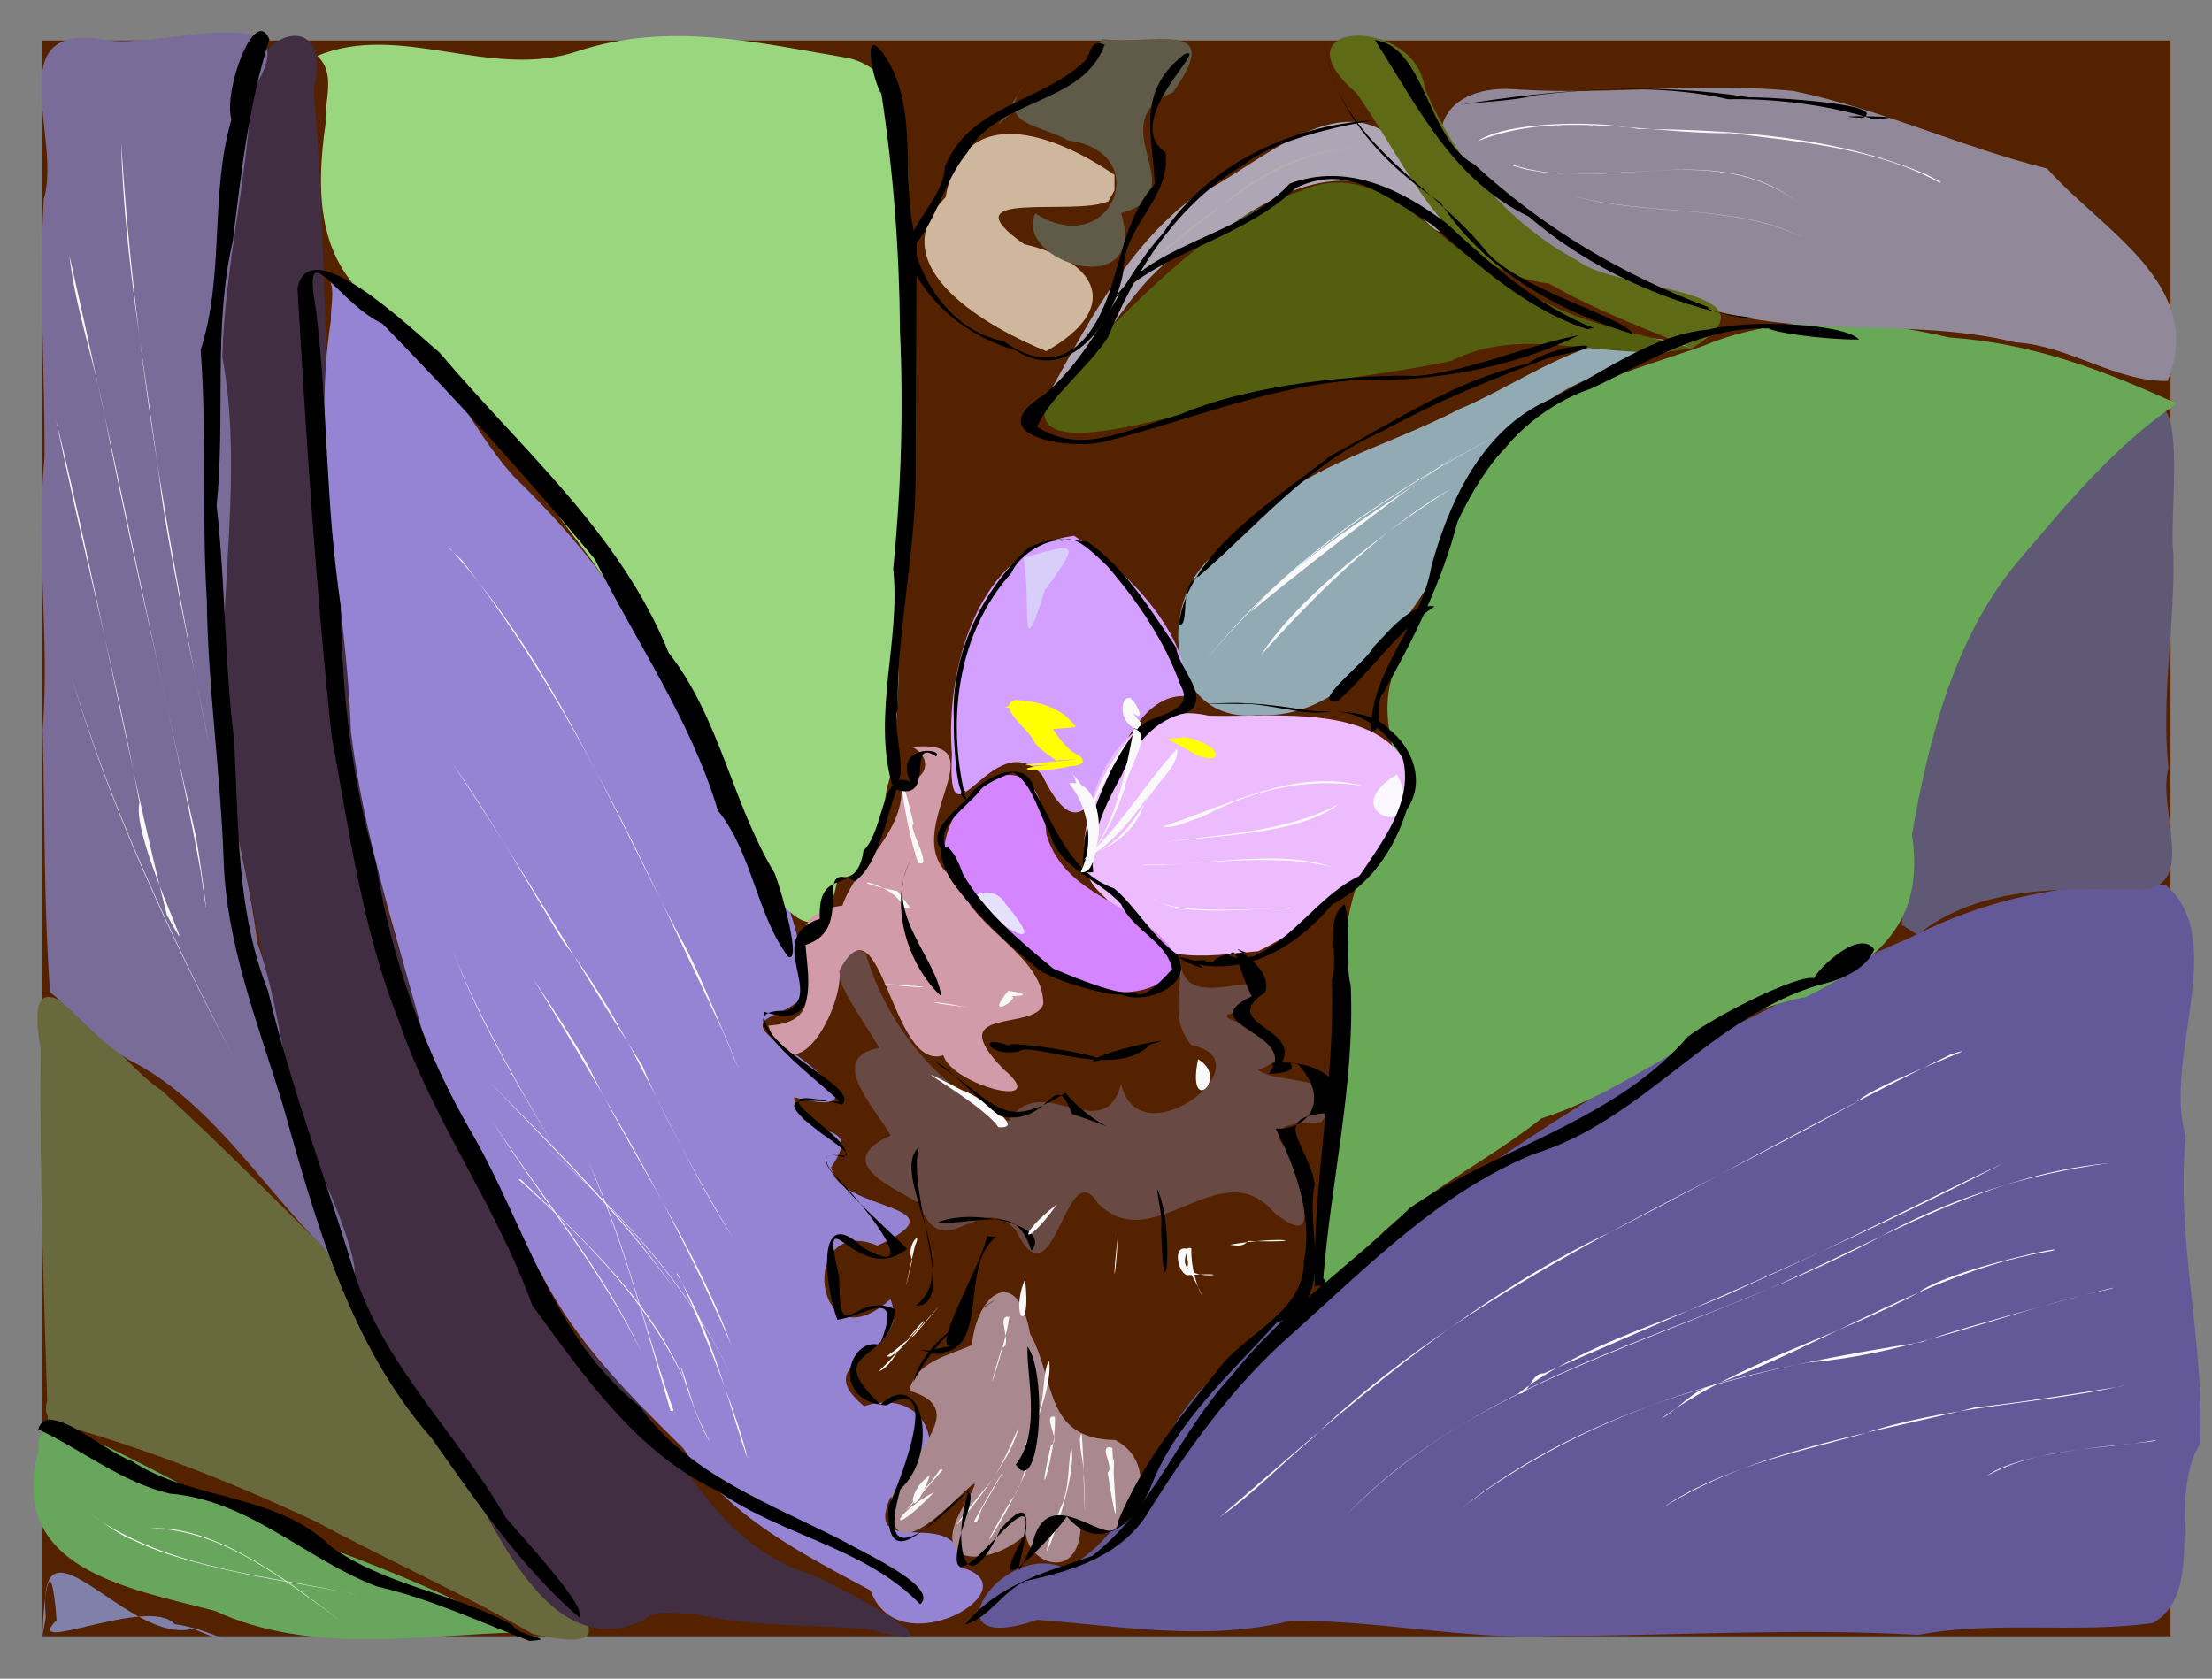 <?xml version="1.0" encoding="UTF-8" standalone="no"?>
<!-- Created with Inkscape (http://www.inkscape.org/) -->

<svg
   xmlns:dc="http://purl.org/dc/elements/1.1/"
   xmlns:cc="http://creativecommons.org/ns#"
   xmlns:rdf="http://www.w3.org/1999/02/22-rdf-syntax-ns#"
   xmlns:svg="http://www.w3.org/2000/svg"
   xmlns="http://www.w3.org/2000/svg"
   xmlns:sodipodi="http://sodipodi.sourceforge.net/DTD/sodipodi-0.dtd"
   xmlns:inkscape="http://www.inkscape.org/namespaces/inkscape"
   width="469.36"
   height="356.27"
   viewBox="0 0 469.356 356.267"
   version="1.1"
   id="svg1318"
   inkscape:version="0.92.4 (5da689c313, 2019-01-14)"
   sodipodi:docname="phlower2.i.svg.svg">
  <rect x="0" y="0" width="469.356" height="356.267" fill="#808080" stroke="none"/>
  <defs
     id="defs1312" />
  <sodipodi:namedview
     id="base"
     pagecolor="#ffffff"
     bordercolor="#666666"
     borderopacity="1.0"
     inkscape:pageopacity="0.0"
     inkscape:pageshadow="2"
     inkscape:zoom="0.24953219"
     inkscape:cx="886.97114"
     inkscape:cy="673.25983"
     inkscape:document-units="mm"
     inkscape:current-layer="layer1"
     showgrid="false"
     fit-margin-top="8.6"
     fit-margin-right="8.8"
     fit-margin-left="9"
     fit-margin-bottom="9"
     inkscape:window-width="800"
     inkscape:window-height="537"
     inkscape:window-x="-4"
     inkscape:window-y="-4"
     inkscape:window-maximized="1" />
  <g
     inkscape:label="Layer 1"
     inkscape:groupmode="layer"
     id="layer1"
     transform="translate(74.516,-63.882)"
     style="display:inline;fill:#ffffff;fill-opacity:1;stroke:none;stroke-width:0">
    <path
       style="fill:#552200"
       d="m -65.516,72.482 c 150.519,0 301.037,0 451.556,0 0,112.889 0,225.778 0,338.667 -150.519,0 -301.037,0 -451.556,0 0,-112.889 0,-225.778 0,-338.667 z"
       id="rect1675"
       inkscape:connector-curvature="0" />
    <path
       style="fill:#68a65d;"
       d="m -64.346,365.873 c 12.166,3.517 29.968,14.787 44.704,20.829 18.619,7.216 37.65,13.695 54.861,23.642 -21.388,0.602 -43.996,4.724 -64.07,-4.554 -18.28,-4.839 -44.326,-8.805 -37.504,-34.09 l 0.056,-2.478 1.953,-3.349 z"
       id="path1331"
       inkscape:connector-curvature="0" />
    <path
       style="fill:#8081aa"
       d="m -65.516,411.149 c 0.277,-9.232 1.801,-19.062 3.011,-3.416 -7.788,7.845 19.659,-5.321 25.025,0.842 7.708,0.962 17.51,6.704 3.884,0.967 -13.574,3.699 -33.109,-26.714 -31.222,-2.332 l -0.699,3.94"
       id="path1333"
       inkscape:connector-curvature="0" />
    <path
       style="fill:#686a3d"
       d="m -64.346,365.874 c -0.835,-26.272 -1.81,-52.93 -1.563,-79.432 -4.857,-27 16.986,3.62 25.673,8.841 14.462,13.359 28.199,27.299 42.192,41.055 14.471,14.673 22.263,35.14 33.744,52.298 4.726,10.593 28.917,27.936 2.868,22.043 C 23.531,401.962 7.597,394.926 -7.706,386.708 -25.018,378.59 -43.153,371.434 -61.496,366.3 c -6.662,-0.492 -0.66,-12.273 -2.85,-0.427"
       id="path1335"
       inkscape:connector-curvature="0" />
    <path
       style="fill:#412e42"
       d="M 61.951,407.799 C 43.181,416.442 32.401,391.673 24.769,378.396 14.165,360.317 0.61,343.018 -3.179,321.737 -13.669,297.622 -17.801,271.35 -22.991,245.721 c -8.496,-35.566 -4.571,-72.526 -4.492,-108.775 0.651,-18.237 0.957,-36.514 6.174,-54.246 1.14,-13.126 17.703,-16.737 13.33,0.139 3.014,33.327 1.781,67.028 5.665,100.295 1.586,24.638 6.927,48.82 9.571,73.303 6.026,18.975 11.976,38.041 18.915,56.68 7.667,18.021 19.58,33.739 33.825,46.996 10.989,14.926 19.092,32.563 38.289,38.156 7.527,3.63 34.183,17.593 11.192,11.336 -12.436,-0.906 -24.941,-0.455 -37.203,-3.347 -3.459,0.366 -7.39,-1.182 -10.325,1.54 z"
       id="path1337"
       inkscape:connector-curvature="0" />
    <path
       style="fill:#9583d3"
       d="m -5.467,121.685 c 20.367,5.614 26.886,28.862 40.006,43.35 13.842,13.467 25.774,28.358 33.593,46.104 12.371,17.615 24.321,37.194 28.046,58.43 3.92,12.48 -19.705,7.295 -2.583,17.609 8.228,5.702 15.469,13.54 0.391,9.577 0.674,10.349 15.505,3.64 7.869,14.868 1.309,9.588 29.148,7.67 9.823,16.61 -16.955,-7.091 -13.76,26.282 2.735,11.386 4.975,12.351 -18.334,12.151 -5.581,22.704 14.28,-4.742 20.018,12.933 5.525,19.423 -5.956,14.034 15.621,0.695 14.79,14.734 16.383,4.127 -13.072,21.495 -18.92,4.956 C 95.663,393.62 80.156,385.843 70.435,371.232 59.091,360.064 47.623,348.703 40.353,334.262 26.986,319.632 20.301,301.106 14.971,282.333 9.344,261.459 2.532,240.606 -0.053,219.132 -1.015,190.008 -8.822,160.98 -4.295,131.799 c -0.138,-3.473 1.273,-7.095 -1.172,-10.114 z"
       id="path1339"
       inkscape:connector-curvature="0" />
    <path
       style="fill:#99d67e"
       d="m -7.197,75.74 c 17.48,-7.29 36.689,5.153 55.084,-0.938 19.463,-6.469 38.238,-1.882 57.652,1.406 17.692,4.329 10.76,32.378 13.562,47.552 1.037,17.598 0.822,35.243 -1.674,52.656 -1.52,17.232 -0.468,36.348 -3.082,52.484 -3.015,8.591 0.806,19.48 -11.149,21.509 C 99.097,274.387 82.738,245.169 80.653,234.543 70.528,215.791 61.275,196.13 48.566,179.491 35.627,162.492 23.708,144.321 7.704,130.19 -7.18,121.318 -7.657,105.496 -5.411,89.939 -5.757,85.264 -3.1,79.493 -7.197,75.74 Z"
       id="path1347"
       inkscape:connector-curvature="0" />
    <path
       style="fill:#635998"
       d="m 384.979,251.682 c -19.504,-0.819 -37.191,2.421 -54.592,11.41 -17.15,6.853 -32.546,18.196 -50.721,24.019 -16.74,9.602 -33.182,20.237 -48.889,31.478 -13.569,15.266 -34.092,21.391 -47.104,37.104 -13.849,11.025 -16.163,33.471 -32.202,41.055 -13.487,-6.451 -30.025,19.253 -5.916,10.917 17.87,1.3 35.973,4.676 53.745,0.201 18.987,-0.164 37.491,4.181 56.591,3.215 25.588,-0.073 51.065,-1.684 76.6,-0.222 16.477,-3.106 33.432,-0.222 49.865,-2.524 11.546,-6.832 2.775,-26.586 9.99,-38.108 0.924,-21.952 -5.231,-43.267 -3.07,-65.233 -4.962,-16.308 9.332,-41.89 -4.297,-53.312 z"
       id="path1363"
       inkscape:connector-curvature="0" />
    <path
       style="fill:#605976"
       d="m 329.057,260.188 c 0.403,-19.098 3.355,-39.345 11.385,-56.861 7.237,-18.301 19.942,-33.935 33.435,-47.8 18.038,-20.407 11.522,15.48 12.775,25.98 0.334,15.239 -2.633,30.216 -1.06,45.429 -2.419,8.301 6.156,24.885 -5.469,25.75 -16.407,-0.161 -34.237,-1.217 -47.773,9.577 l -3.293,-2.076 z"
       id="path1369"
       inkscape:connector-curvature="0" />
    <path
       style="fill:#69a857"
       d="m 205.327,336.338 c -1.076,-17.536 5.315,-34.194 4.766,-51.603 0.448,-17.666 -0.972,-35.266 13.3,-48.249 -0.551,-12.581 -8.439,-23.266 1.412,-36.508 6.279,-14.045 8.512,-29.671 20.041,-40.903 9.619,-12.546 27.592,-16.641 42.02,-21.785 16.499,-6.852 34.637,-5.938 52.126,-1.808 17.371,1.214 32.144,6.64 48.387,14.065 -13.258,8.95 -23.649,21.607 -34.1,33.956 -13.255,16.045 -18.59,37.426 -22.101,57.531 2.892,19.105 -7.667,26.913 -22.436,34.425 -20.813,4 -36.221,19.535 -56.141,25.756 -13.782,10.95 -30.647,17.917 -41.191,32.779 -1.286,1.891 -3.132,6.082 -6.083,2.344 z"
       id="path1371"
       inkscape:connector-curvature="0" />
    <path
       style="fill:#92aab4"
       d="m 284.577,137.758 c -17.689,-7.547 -33.795,6.443 -49.559,12.993 -16.553,8.734 -36.759,12.665 -48.499,28.665 -16.149,7.81 -14.896,38.327 5.804,36.233 17.878,0.915 28.501,-15.804 37.392,-29.267 5.368,-19.026 17.07,-37.68 37.086,-43.626 6.23,-1.686 11.237,-4.849 17.775,-4.999 z"
       id="path1375"
       inkscape:connector-curvature="0" />
    <path
       style="fill:#535f0f"
       d="m 284.577,137.758 c -17.236,3.498 -35.143,-5.556 -51.175,2.721 -17.797,3.791 -36.094,4.421 -53.305,10.704 -10.228,1.497 -43.907,13.103 -29.474,-7.887 15.702,-14.002 29.918,-32.184 50.518,-38.757 18.164,-8.329 29.786,13.126 44.704,18.753 11.791,9.087 25.34,10.77 38.732,14.466 z"
       id="path1379"
       inkscape:connector-curvature="0" />
    <path
       style="fill:#afa6b5"
       d="m 146.838,149.68 c 8.653,-15.757 17.435,-33.161 32.035,-44.069 13.602,-6.092 32.948,-26.849 45.708,-8.372 4.716,7.178 12.765,24.424 0.614,10.649 -12.936,-11.633 -29.73,-3.204 -41.299,5.827 -18.537,5.108 -23.929,27.356 -37.058,35.965 z"
       id="path1383"
       inkscape:connector-curvature="0" />
    <path
       style="fill:#918999"
       d="M 385.425,144.724 C 393.763,124.231 371.252,112.656 359.864,99.65 341.657,95.143 324.276,86.902 305.896,83.174 c -19.274,-1.909 -38.615,0.894 -57.931,-0.268 -16.497,-1.681 -22.749,10.645 -9.884,22.498 12.954,11.981 28.427,20.143 46.216,22.777 22.069,8.116 46.324,2.769 68.913,8.369 11.199,0.625 21.197,8.407 32.215,8.174 z"
       id="path1393"
       inkscape:connector-curvature="0" />
    <path
       style="fill:#796c98"
       d="m -63.9,274.453 c -1.345,-18.503 -1.088,-37.24 -1.564,-55.692 1.536,-19.154 -1.519,-38.562 0.392,-57.791 0.078,-18.338 -1.199,-36.496 -0.167,-54.799 3.99,-13.119 -9.749,-37.843 12.948,-33.847 11.177,2.295 45.416,-10.148 31.086,11.185 -0.898,18.872 -5.623,36.934 -6.139,56.125 3.849,20.847 0.569,42.249 0.195,63.269 -2.954,20.997 4.791,40.607 7.228,61.036 6.208,17.292 5.539,36.62 15.114,52.427 3.208,7.267 11.252,29.155 -1.162,12.203 -13.454,-13.477 -23.957,-31.133 -41.355,-39.85 -6.251,-3.898 -10.842,-9.734 -16.576,-14.266 z"
       id="path1405"
       inkscape:connector-curvature="0" />
    <path
       style="fill:#cfb79e"
       d="m 161.963,100.989 c -12.287,-8.413 -32.127,-16.244 -35.83,4.755 -14.525,14.871 9.829,28.002 21.35,32.653 16.021,-8.999 11.155,-19.047 -4.69,-22.693 -16.887,-11.861 10.542,-5.801 17.892,-9.109 l 1.278,-2.325 v -3.282 z"
       id="path1407"
       inkscape:connector-curvature="0" />
    <path
       style="fill:#5f5b48"
       d="m 137.295,90.407 c 7.222,-7.364 19.085,-8.361 21.933,-18.284 10.217,1.615 26.731,-4.889 15.124,11.386 -15.894,6.505 5.313,21.266 -10.995,25.584 5.877,19.325 -22.965,10.377 -18.178,0.091 16.092,10.25 25.624,-13.076 6.904,-15.495 -5.304,-3.251 -15.657,-3.27 -9.432,-11.587"
       id="path1409"
       inkscape:connector-curvature="0" />
    <path
       style="fill:#5f6a16"
       d="m 284.577,137.758 c 20.301,-12.723 -16.271,-12.089 -24.221,-18.485 -14.871,-7.956 -26.042,-21.233 -32.561,-36.641 -1.948,-15.653 -32.443,-14.49 -14.486,1.011 10.925,15.403 19.468,37.877 40.845,40.408 9.912,5.677 20.438,9.6 30.424,13.707 z"
       id="path1411"
       inkscape:connector-curvature="0" />
    <path
       style="fill:#d4a0ff"
       d="m 177.366,211.631 c -17.267,-1.384 -18.286,42.107 -30.807,16.677 -10.33,-11.172 -20.273,17.591 -19.092,-4.367 -1.461,-17.849 5.544,-43.951 25.956,-46.333 11.008,7.163 24.532,20.64 23.942,34.023 z"
       id="path1417"
       inkscape:connector-curvature="0" />
    <path
       style="fill:#edbcff"
       d="m 156.214,246.994 c -1.968,-15.732 8.104,-35.241 25.784,-31.21 13.794,0.404 36.81,-2.959 42.75,12.122 -2.961,17.48 -17.026,30.299 -32.258,37.841 -10.884,1.106 -24.7,3.458 -30.21,-8.848 -2.235,-3.093 -6.89,-5.379 -6.067,-9.904 z"
       id="path1421"
       inkscape:connector-curvature="0" />
    <path
       style="fill:#d585ff"
       d="m 176.027,268.493 c -11.265,14.699 -34.796,-1.132 -43.699,-11.921 -20.45,-13.175 13.272,-46.228 15.18,-15.605 4.333,14.674 21.878,14.127 28.519,27.527 z"
       id="path1423"
       inkscape:connector-curvature="0" />
    <path
       style="fill:#694944"
       d="m 176.027,268.493 c 1.35,11.981 22.981,-2.946 14.176,9.965 -16.787,1.602 21.023,4.437 2.288,12.539 4.043,3.276 21.768,0.612 13.283,11.118 -12.136,-0.181 -10.641,3.687 -3.683,8.439 -2.723,4.778 5.077,19.532 -6.225,10.712 -11.415,-13.433 -25.75,9.992 -37.474,-2.073 -6.87,-11.03 -9.187,22.857 -17.346,5.782 -7.941,-8.866 -15.2,8.477 -20.66,-5.849 -6.753,-3.831 -17.943,-8.757 -5.916,-14.266 -3.73,-6.4 -13.557,-16.527 -2.456,-18.552 -2.043,-4.548 -17.562,-23.447 -2.871,-20.345 4.466,16.311 16.842,29.889 30.329,35.884 6.8,-11.149 20.177,5.886 23.887,-7.903 3.989,16.504 31.403,-4.954 14.941,-8.241 -4.393,-5.066 -2.321,-11.281 -2.272,-17.209 z"
       id="path1425"
       inkscape:connector-curvature="0" />
    <path
       style="fill:#d19baa"
       d="m 119.045,222.414 c 20.044,-2.026 -5.098,19.188 9.397,28.334 3.657,10.513 18.473,15.947 18.419,26.19 -1.78,5.996 -21.74,0.267 -8.45,13.857 10.631,8.974 -10.944,3.424 -12.768,-2.951 -11.07,3.732 -13.141,-34.975 -22.063,-17.917 1.014,7.26 -9.579,27.862 -15.063,11.626 18.997,-1.084 -3.684,-23.107 15.711,-25.464 2.895,-8.722 13.657,-15.638 12.473,-26.106 4.724,0.252 7.433,-4.884 2.344,-7.568 z"
       id="path1427"
       inkscape:connector-curvature="0" />
    <path
       style="fill:#a9898f"
       d="m 131.714,349.331 c 1.02,-11.029 9.693,-17.328 12.334,-2.411 5.536,10.002 2.913,22.376 18.033,22.577 11.755,5.999 2.106,25.24 -7.262,18.144 -0.477,16.364 -19.842,3.457 -7.702,-5.224 -1.897,12.852 -28.396,18.474 -16.52,0 8.511,-14.845 -18.005,22.616 -15.85,-1.473 6.412,-10.778 15.645,-18.351 3.683,-21.901 1.377,-6.268 8.44,-7.469 13.283,-9.711 z"
       id="path1429"
       inkscape:connector-curvature="0" />
    <path
       style="fill:#d9cdfa"
       d="m 142.652,182.296 c 1.733,8.651 -1.014,24.673 4.521,6.898 8.024,-10.907 6.449,-10.031 -4.521,-6.898 z"
       id="path1433"
       inkscape:connector-curvature="0" />
    <path
       style="fill:#fbf8ff"
       d="m 221.902,228.241 c -14.315,8.55 7.644,15.118 0,0 z"
       id="path1435"
       inkscape:connector-curvature="0" />
    <path
       style="fill:#e5e0fc"
       d="m 131.602,254.629 c 4.341,4.546 17.901,13.82 7.199,1.005 -1.377,-2.572 -5.128,-3.206 -7.199,-1.005 z"
       id="path1437"
       inkscape:connector-curvature="0" />
    <path
       style="opacity:1;fill:#f9f9f9;fill-opacity:1;stroke:none;stroke-width:0.265"
       d="m 156.39,245.688 c 9.339,-3.588 12.668,-13.365 17.59,-21.007 3.047,-2.237 -6.85,11.31 -5.788,9.918 -1.644,5.635 -6.726,8.962 -11.802,11.089 z"
       id="path1460"
       inkscape:connector-curvature="0" />
    <path
       style="opacity:1;fill:#f9f9f9;fill-opacity:1;stroke:none;stroke-width:0.265"
       d="m 156.598,249.066 c 2.902,-5.013 -4.584,-24.26 -3.443,-20.751 5.435,5.377 4.275,14.803 3.443,20.751 z"
       id="path1462"
       inkscape:connector-curvature="0" />
    <path
       style="opacity:1;fill:#f9f9f9;fill-opacity:1;stroke:none;stroke-width:0.265"
       d="m 155.39,243.633 c 0.667,-8.996 5.054,-18.627 11.51,-24.657 -5.03,6.262 -10.838,16.334 -11.51,24.657 z"
       id="path1464"
       inkscape:connector-curvature="0" />
    <path
       style="opacity:1;fill:#f9f9f9;fill-opacity:1;stroke:none;stroke-width:0.265"
       d="m 167.558,218.909 c -6.586,-1.312 -3.471,-11.757 -0.35,-3.975 1.109,3.289 -5.669,-3.253 -1.716,-2.928 -2.082,3.174 6.29,7.814 2.066,6.903 z"
       id="path1466"
       inkscape:connector-curvature="0" />
    <path
       style="opacity:1;fill:#f9f9f9;fill-opacity:1;stroke:none;stroke-width:0.265"
       d="m 171.518,242.778 c 12.266,-1.849 26.132,-1.99 38.099,-8.258 -8.584,6.598 -26.206,6.593 -38.099,8.258 z"
       id="path1472"
       inkscape:connector-curvature="0" />
    <path
       style="opacity:1;fill:#f9f9f9;fill-opacity:1;stroke:none;stroke-width:0.265"
       d="m 168.422,247.402 c 12.486,0.341 28.541,-3.56 40.001,0.63 -9.292,-2.703 -23.415,-1.405 -36.765,-0.512 l -4,0.003 0.764,-0.121 z"
       id="path1474"
       inkscape:connector-curvature="0" />
    <path
       style="opacity:1;fill:#f9f9f9;fill-opacity:1;stroke:none;stroke-width:0.265"
       d="m 170.089,254.385 c 3.983,4.758 33.851,1.261 28.648,2.381 -2.517,-0.761 -23.605,2.547 -28.648,-2.381 z"
       id="path1476"
       inkscape:connector-curvature="0" />
    <path
       style="opacity:1;fill:#f9f9f9;fill-opacity:1;stroke:none;stroke-width:0.265"
       d="m 172.143,239.336 c 14.508,-4.812 28.295,-12.377 42.467,-8.685 -10.417,-1.495 -21.452,-0.119 -34.202,6.664 -2.639,0.691 -5.48,2.436 -8.264,2.021 z"
       id="path1478"
       inkscape:connector-curvature="0" />
    <path
       style="opacity:1;fill:#f9f9f9;fill-opacity:1;stroke:none;stroke-width:0.265"
       d="m 35.916,314.147 c 13.565,12.902 28.163,26.312 35.268,43.784 -7.848,-17.517 -21.602,-31.112 -35.688,-43.752 l 0.42,-0.033 z"
       id="path1480"
       inkscape:connector-curvature="0" />
    <path
       style="opacity:1;fill:#f9f9f9;fill-opacity:1;stroke:none;stroke-width:0.265"
       d="m 39.018,305.437 c 16.78,13.891 32.773,31.013 41.797,50.886 -9.244,-20.019 -25.456,-37.187 -41.797,-50.886 z"
       id="path1482"
       inkscape:connector-curvature="0" />
    <path
       style="opacity:1;fill:#f9f9f9;fill-opacity:1;stroke:none;stroke-width:0.265"
       d="m 21.36,225.723 c 14.1,21.036 26.804,43.009 40.433,64.331 4.512,11.388 17.467,34.077 20.151,37.997 C 68.311,307.343 60.402,283.459 45.022,263.792 37.258,251.087 29.818,237.678 21.36,225.723 Z"
       id="path1484"
       inkscape:connector-curvature="0" />
    <path
       style="opacity:1;fill:#f9f9f9;fill-opacity:1;stroke:none;stroke-width:0.265"
       d="m 20.961,180.291 c 21.658,23.872 34.054,54.503 48.953,82.772 3.651,5.609 18.733,43.457 8.919,19.629 C 62.596,248.35 46.941,212.929 23.523,182.806 l -2.7,-2.503 0.138,-0.012 z"
       id="path1486"
       inkscape:connector-curvature="0" />
    <path
       style="opacity:1;fill:#f9f9f9;fill-opacity:1;stroke:none;stroke-width:0.265"
       d="m -48.812,93.961 c 2.638,42.999 9.977,85.743 18.657,127.947 -1.05,-5.889 -8.05,-37.97 -10.135,-53.195 -3.047,-24.79 -7.949,-49.963 -8.522,-74.752 z"
       id="path1488"
       inkscape:connector-curvature="0" />
    <path
       style="opacity:1;fill:#f9f9f9;fill-opacity:1;stroke:none;stroke-width:0.265"
       d="m -59.793,118.06 c 9.301,40.996 17.482,82.288 26.843,123.293 1.325,7.34 3.528,25.548 1.016,7.492 -6.077,-33.031 -14.419,-65.655 -20.741,-98.666 -2.197,-10.714 -5.953,-21.452 -7.119,-32.119 z"
       id="path1490"
       inkscape:connector-curvature="0" />
    <path
       style="opacity:1;fill:#f9f9f9;fill-opacity:1;stroke:none;stroke-width:0.265"
       d="m -62.63,153.012 c 8.548,34.846 14.812,70.241 23.505,105.028 9.025,16.398 -7.791,-16.408 -5.791,-23.751 -5.012,-27.25 -12.174,-54.385 -17.715,-81.277 z"
       id="path1492"
       inkscape:connector-curvature="0" />
    <path
       style="opacity:1;fill:#f9f9f9;fill-opacity:1;stroke:none;stroke-width:0.265"
       d="m -59.45,207.135 c 8.392,28.147 21.122,55.06 34.357,80.926 -13.494,-25.928 -26.394,-53.536 -34.357,-80.926 z"
       id="path1494"
       inkscape:connector-curvature="0" />
    <path
       style="opacity:1;fill:#f9f9f9;fill-opacity:1;stroke:none;stroke-width:0.265"
       d="m 184.289,385.882 c 26.191,-22.573 52.107,-46.22 83.828,-60.945 23.797,-12.314 47.17,-25.538 71.244,-37.25 10.807,-3.429 -16.539,6.373 -19.831,10.048 -39.693,21.987 -82.626,39.663 -115.821,71.562 -6.422,5.46 -12.744,11.999 -19.421,16.586 z"
       id="path1496"
       inkscape:connector-curvature="0" />
    <path
       style="opacity:1;fill:#f9f9f9;fill-opacity:1;stroke:none;stroke-width:0.265"
       d="m 210.47,386.159 c 30.172,-31.782 75.265,-39.257 112.708,-59.098 15.457,-8.726 32.475,-14.05 50.038,-16.334 -29.442,2.549 -53.928,19.897 -80.869,30.158 -28.871,11.82 -60.291,22.032 -81.878,45.274 z"
       id="path1498"
       inkscape:connector-curvature="0" />
    <path
       style="opacity:1;fill:#f9f9f9;fill-opacity:1;stroke:none;stroke-width:0.265"
       d="m 235.299,384.201 c 27.943,-22.288 63.538,-30.138 98.014,-35.494 8.124,-3.159 46.274,-13.266 39.824,-11.238 -21.5,4.567 -41.815,13.783 -63.944,15.58 -26.601,4.973 -52.58,14.77 -73.894,31.152 z"
       id="path1500"
       inkscape:connector-curvature="0" />
    <path
       style="opacity:1;fill:#f9f9f9;fill-opacity:1;stroke:none;stroke-width:0.265"
       d="m 278.147,383.984 c 19.876,-12.555 44.13,-15.697 66.616,-21.457 7.204,-0.528 35.485,-5.129 30.907,-4.487 -18.225,4.031 -37.245,4.173 -55.143,10.237 -14.48,4.006 -30.287,7.312 -42.38,15.707 z"
       id="path1502"
       inkscape:connector-curvature="0" />
    <path
       style="opacity:1;fill:#f9f9f9;fill-opacity:1;stroke:none;stroke-width:0.265"
       d="m 347.05,377.136 c 7.92,-6.1 36.932,-6.904 35.825,-7.604 -12.125,2.104 -24.762,1.465 -35.825,7.604 z"
       id="path1504"
       inkscape:connector-curvature="0" />
    <path
       style="opacity:1;fill:#f9f9f9;fill-opacity:1;stroke:none;stroke-width:0.265"
       d="m 336.966,102.63 c -13.205,-7.397 -31.202,-8.842 -44.247,-10.482 -17.793,0.216 -36.909,-5.08 -53.738,1.73 5.63,-4.015 23.984,-4.628 34.002,-2.632 20.592,0.183 42.108,1.625 61.127,9.597 l 3.287,1.738 -0.432,0.049 z"
       id="path1506"
       inkscape:connector-curvature="0" />
    <path
       style="opacity:1;fill:#b8acb0;fill-opacity:1;stroke:none;stroke-width:0.265"
       d="m 214.266,95.067 c -20.026,0.911 -33.901,17.113 -49.168,27.931 -4.916,4.719 15.326,-13.67 19.733,-15.397 7.535,-7.637 20.315,-12.564 29.435,-12.534 z"
       id="path1508"
       inkscape:connector-curvature="0" />
    <path
       style="opacity:1;fill:#f9f9f9;fill-opacity:1;stroke:none;stroke-width:0.265"
       d="m 246.214,98.797 c 19.711,6.461 42.615,-5.773 60.598,7.893 -17.194,-12.702 -38.77,-2.873 -57.908,-6.937 l -3.083,-0.907 0.392,-0.049 z"
       id="path1510"
       inkscape:connector-curvature="0" />
    <path
       style="opacity:1;fill:#f9f9f9;fill-opacity:1;stroke:none;stroke-width:0.265"
       d="m 259.113,105.425 c 15.805,4.378 34.459,1.524 49.139,8.921 -15.111,-7.427 -33.889,-4.51 -49.139,-8.921 z"
       id="path1512"
       inkscape:connector-curvature="0" />
    <path
       style="opacity:1;fill:#f9f9f9;fill-opacity:1;stroke:none;stroke-width:0.265"
       d="m 148.085,352.686 c 1.355,7.813 -10.652,30.441 -1.894,10.109 0.927,-2.801 0.593,-8.207 1.894,-10.109 z"
       id="path1514"
       inkscape:connector-curvature="0" />
    <path
       style="opacity:1;fill:#f9f9f9;fill-opacity:1;stroke:none;stroke-width:0.265"
       d="m 149.304,364.578 c 0.478,7.486 -4.587,22.355 -0.8,5.939 2.299,-0.579 -2.129,-6.587 0.8,-5.939 z"
       id="path1516"
       inkscape:connector-curvature="0" />
    <path
       style="opacity:1;fill:#f9f9f9;fill-opacity:1;stroke:none;stroke-width:0.265"
       d="m 154.992,368.122 c 0.582,5.52 0.964,27.482 0.407,9.249 0.372,-2.376 -1.524,-7.883 -0.407,-9.249 z"
       id="path1518"
       inkscape:connector-curvature="0" />
    <path
       style="opacity:1;fill:#f9f9f9;fill-opacity:1;stroke:none;stroke-width:0.265"
       d="m 161.511,371.184 c 0.314,9.152 1.948,23.274 -1.011,5.212 1.594,-0.974 -2.37,-6.291 1.011,-5.212 z"
       id="path1520"
       inkscape:connector-curvature="0" />
    <path
       style="opacity:1;fill:#f9f9f9;fill-opacity:1;stroke:none;stroke-width:0.265"
       d="m 152.808,370.995 c 1.79,8.063 -10.541,36.179 -2.406,13.141 2.103,-3.766 1.699,-10.41 2.406,-13.141 z"
       id="path1522"
       inkscape:connector-curvature="0" />
    <path
       style="opacity:1;fill:#f9f9f9;fill-opacity:1;stroke:none;stroke-width:0.265"
       d="m 145.082,370.446 c -1.428,8.641 -17.443,32.841 -5.066,11.817 2.759,-2.994 3.256,-9.742 5.066,-11.817 z"
       id="path1524"
       inkscape:connector-curvature="0" />
    <path
       style="opacity:1;fill:#f9f9f9;fill-opacity:1;stroke:none;stroke-width:0.265"
       d="m 139.632,343.379 c -0.743,6.205 -6.655,23.215 -1.571,6.533 2.535,-0.473 -1.478,-7.22 1.571,-6.533 z"
       id="path1526"
       inkscape:connector-curvature="0" />
    <path
       style="opacity:1;fill:#f9f9f9;fill-opacity:1;stroke:none;stroke-width:0.265"
       d="m 122.802,376.972 c -3.899,11.13 -5.673,3.812 0,-1.1e-4 z"
       id="path1528"
       inkscape:connector-curvature="0" />
    <path
       style="opacity:1;fill:#f9f9f9;fill-opacity:1;stroke:none;stroke-width:0.265"
       d="m 137.318,303.114 c -3.506,-5.384 -25.022,-16.783 -7.477,-7.73 1.072,-0.119 14.413,8.322 7.477,7.73 z"
       id="path1530"
       inkscape:connector-curvature="0" />
    <path
       style="opacity:1;fill:#f9f9f9;fill-opacity:1;stroke:none;stroke-width:0.265"
       d="m -42.713,388.24 c 15.254,-0.879 32.867,14.121 40.673,19.777 -12.375,-8.947 -25.34,-19.598 -40.673,-19.777 z"
       id="path1532"
       inkscape:connector-curvature="0" />
    <path
       style="opacity:1;fill:#f9f9f9;fill-opacity:1;stroke:none;stroke-width:0.265"
       d="m -55.087,385.399 c 16.662,11.673 37.673,12.824 56.695,17.011 -8.399,-2.035 -34.237,-4.887 -47.86,-11.677 -2.959,-1.031 -6.697,-4.012 -8.835,-5.334 z"
       id="path1534"
       inkscape:connector-curvature="0" />
    <path
       style="opacity:1;fill:#f9f9f9;fill-opacity:1;stroke:none;stroke-width:0.265"
       d="m 120.29,246.969 c -2.681,-7.201 -5.602,-28.003 -0.941,-8.22 -1.485,0.308 4.419,9.786 0.941,8.22 z"
       id="path1536"
       inkscape:connector-curvature="0" />
    <path
       style="opacity:1;fill:#f9f9f9;fill-opacity:1;stroke:none;stroke-width:0.265"
       d="m 117.35,256.547 c -3.055,-6.372 -15.559,-6.391 -1.405,-3.521 l 2.639,3.453 -1.144,0.063 -0.09,0.005 z"
       id="path1538"
       inkscape:connector-curvature="0" />
    <path
       style="opacity:1;fill:#f9f9f9;fill-opacity:1;stroke:none;stroke-width:0.265"
       d="m 120.669,273.437 c -12.521,-0.964 -7.543,-0.888 0.854,-0.122 l -0.854,0.122 z"
       id="path1540"
       inkscape:connector-curvature="0" />
    <path
       style="opacity:1;fill:#f9f9f9;fill-opacity:1;stroke:none;stroke-width:0.265"
       d="m 186.449,328.05 c 11.411,-1.98 17.845,-0.33 3.854,-0.8 -1.139,1.373 -2.518,0.944 -3.854,0.8 z"
       id="path1542"
       inkscape:connector-curvature="0" />
    <path
       style="opacity:1;fill:#f9f9f9;fill-opacity:1;stroke:none;stroke-width:0.265"
       d="m 177.665,329.026 c -4.716,8.394 14.357,4.421 -0.318,5.504 -2.164,-0.76 -3.098,-6.826 0.318,-5.504 z"
       id="path1544"
       inkscape:connector-curvature="0" />
    <path
       style="opacity:1;fill:#f9f9f9;fill-opacity:1;stroke:none;stroke-width:0.265"
       d="m 161.899,373.238 c -0.316,12.253 -2.131,6.396 0,10e-5 z"
       id="path1546"
       inkscape:connector-curvature="0" />
    <path
       style="opacity:1;fill:#f9f9f9;fill-opacity:1;stroke:none;stroke-width:0.265"
       d="m 141.534,367.062 c -1.817,9.554 -23.358,32.4 -6.743,12.381 3.101,-3.553 4.893,-8.546 6.743,-12.381 z"
       id="path1548"
       inkscape:connector-curvature="0" />
    <path
       style="opacity:1;fill:#f9f9f9;fill-opacity:1;stroke:none;stroke-width:0.265"
       d="m 125.548,375.798 c -6.089,7.097 -12.715,13.865 -2.358,2.405 l 1.745,-2.449 0.613,0.043 z"
       id="path1550"
       inkscape:connector-curvature="0" />
    <path
       style="opacity:1;fill:#f9f9f9;fill-opacity:1;stroke:none;stroke-width:0.265"
       d="m 247.575,359.687 c 14.416,-11.294 33.371,-15.429 49.757,-23.514 17.981,-7.856 35.432,-17.04 53.127,-25.377 -31.714,16.511 -64.671,30.328 -97.427,44.57 -2.691,-0.191 -3.047,4.627 -5.457,4.321 z"
       id="path1552"
       inkscape:connector-curvature="0" />
    <path
       style="opacity:1;fill:#f9f9f9;fill-opacity:1;stroke:none;stroke-width:0.265"
       d="m 277.91,365.02 c 16.332,-11.986 36.625,-17.135 54.45,-26.676 6.116,-4.885 33.443,-10.618 28.584,-8.998 -25.706,4.125 -47.654,19.838 -71.933,28.503 -4.445,0.985 -7.884,5.614 -11.102,7.172 z"
       id="path1554"
       inkscape:connector-curvature="0" />
    <path
       style="opacity:1;fill:#f9f9f9;fill-opacity:1;stroke:none;stroke-width:0.265"
       d="m 244.342,155.687 c -23.422,12.24 -46.09,27.611 -62.815,48.158 16.533,-20.846 39.507,-36.151 62.815,-48.158 z"
       id="path1556"
       inkscape:connector-curvature="0" />
    <path
       style="opacity:1;fill:#f9f9f9;fill-opacity:1;stroke:none;stroke-width:0.265"
       d="m 233.431,167.581 c -15.096,8.473 -31.071,24.837 -40.372,35.361 7.713,-12.255 26.483,-26.589 40.372,-35.361 z"
       id="path1558"
       inkscape:connector-curvature="0" />
    <path
       style="opacity:1;fill:#f9f9f9;fill-opacity:1;stroke:none;stroke-width:0.265"
       d="m 233.981,160.806 c -13.542,9.302 -34.867,26.089 -43.183,33.01 11.744,-13.348 29.483,-22.663 43.183,-33.01 z"
       id="path1560"
       inkscape:connector-curvature="0" />
    <path
       style="opacity:1;fill:#f9f9f9;fill-opacity:1;stroke:none;stroke-width:0.265"
       d="m 29.897,301.675 c 10.545,16.441 24.027,32.163 31.876,49.632 -8.247,-17.518 -22.766,-34.754 -31.876,-49.632 z"
       id="path1562"
       inkscape:connector-curvature="0" />
    <path
       style="opacity:1;fill:#f9f9f9;fill-opacity:1;stroke:none;stroke-width:0.265"
       d="m 29.421,293.544 c 13.8,14.082 28.756,28.701 39.604,44.551 -11.409,-16.076 -26.433,-30.715 -39.604,-44.551 z"
       id="path1564"
       inkscape:connector-curvature="0" />
    <path
       style="opacity:1;fill:#ffff00;fill-opacity:1;stroke:none;stroke-width:0.265"
       d="m 148.293,218.663 c -1.789,-2.56 -8.076,-5.287 -9.851,-4.469 8.636,-4.654 9.701,7.457 16.156,10.124 4.599,4.469 -17.333,0.492 -1.037,1.817 -5.532,2.093 -16.78,1.087 -5.055,0.062 -18.283,0.688 16.889,-1.917 1.148,-0.95 2.19,1.576 -4.16,-2.502 -4.702,-3.966 -1.236,-2.722 -8.106,-7.42 -4.187,-8.819 4.73,0.168 10.061,1.43 13.005,5.743 -1.825,0.152 -3.653,0.307 -5.477,0.457 z"
       id="path1566"
       inkscape:connector-curvature="0" />
    <path
       style="opacity:1;fill:#ffff00;fill-opacity:1;stroke:none;stroke-width:0.265"
       d="m 177.035,220.346 c 9.539,2.094 7.439,7.27 0.219,2.556 -4.92,-2.897 -5.253,-1.885 -0.219,-2.556 z"
       id="path1568"
       inkscape:connector-curvature="0" />
  </g>
  <g
     inkscape:groupmode="layer"
     id="layer6"
     inkscape:label="Layer 2"
     style="display:inline" />
  <g
     inkscape:groupmode="layer"
     id="layer7"
     inkscape:label="Layer 3"
     style="display:inline">
    <path
       style="opacity:1;fill:#000000;fill-opacity:1;stroke:none;stroke-width:0.265"
       d="m 204.926,167.898 c -1.904,2.983 -2.692,-11.579 -2.541,-15.194 -0.658,-13.671 5.88,-27.268 15.805,-36.454 5.848,-2.531 6.953,-1.775 12.531,-1.303 8.178,5.729 13.378,14.459 18.869,22.521 0.369,4.311 7.841,10.885 2.127,13.828 -6.797,1.409 -11.179,6.948 -13.651,13.104 -3.459,6.26 -6.967,13.28 -6.102,20.653 -3.712,1.014 -1.486,-4.942 -1.803,-7.135 2.714,-8.434 5.871,-16.85 11.607,-23.736 3.094,-2.759 12.107,-2.839 8.688,-8.827 -3.351,-9.38 -9.053,-17.711 -15.479,-25.185 -3.771,-3.661 -7.179,-6.81 -9.55,-5.391 -2.578,-0.612 -8.743,2.279 -10.834,6.837 -11.437,12.78 -13.685,31.029 -9.821,47.34 1.275,2.162 -2.685,-1.405 0.154,-1.059 z"
       id="path1627"
       inkscape:connector-curvature="0" />
    <path
       style="opacity:1;fill:#000000;fill-opacity:1;stroke:none;stroke-width:0.265"
       d="m 254.174,149.612 c 8.384,-0.893 14.26,-0.285 22.608,1.054 4.997,0.935 12.882,-0.985 17.943,4.108 5.139,4.001 7.777,11.263 3.778,17.066 -2.642,8.51 -7.771,16.043 -15.835,20.103 -6.978,8.36 -16.926,14.751 -28.307,12.805 4.167,2.641 -10.891,-3.918 -0.013,-0.576 -0.579,0.095 4.54,0.779 11.806,-1.285 8.725,-3.953 13.689,-12.841 22.318,-17.002 4.781,-7.158 11.573,-15.86 9.154,-24.958 -3.456,-6.089 -9.379,-10.803 -16.87,-9.741 -4.026,0.647 -12.69,-2.094 -17.351,-1.77 -2.299,-0.022 -6.404,-0.14 -9.231,0.196 z"
       id="path1631"
       inkscape:connector-curvature="0" />
    <path
       style="opacity:1;fill:#000000;fill-opacity:1;stroke:none;stroke-width:0.265"
       d="M 112.364,348.261 C 101.742,344.187 91.257,339.29 79.933,336.684 64.835,330.907 52.845,318.393 36.018,316.993 25.786,314.576 17.419,307.714 8.113,303.347 c 1.855,-6.581 14.251,4.88 19.758,6.681 12.983,8.59 30.659,6.753 42.286,18.149 11.611,8.438 26.253,9.89 38.562,16.699 1.439,2.652 10.114,2.931 3.644,3.385 z"
       id="path1571"
       inkscape:connector-curvature="0" />
    <path
       style="opacity:1;fill:#000000;fill-opacity:1;stroke:none;stroke-width:0.265"
       d="M 122.917,343.288 C 110.59,332.612 101.126,318.758 91.696,305.377 74.031,285.223 66.964,259.154 59.888,234.059 54.712,217.288 47.965,200.083 47.453,182.589 46.798,164.065 44.103,145.635 43.888,127.512 42.803,109.622 43.896,92.175 42.58,74.276 47.712,58.299 44.485,41.159 49.102,25.419 47.334,19.139 54.111,0.877 57.159,8.36 c -4.437,13.998 -5.974,28.303 -7.745,42.723 -4.232,18.157 -1.534,37.648 -3.455,56.192 1.904,16.741 1.63,33.009 3.716,49.813 0.975,17.997 0.452,36.244 7.186,53.187 4.642,19.56 11.749,38.564 17.699,57.786 5.816,20.771 22.233,35.744 32.758,54.02 4.531,5.344 17.335,19.014 15.599,21.207 z"
       id="path1573"
       inkscape:connector-curvature="0" />
    <path
       style="opacity:1;fill:#000000;fill-opacity:1;stroke:none;stroke-width:0.265"
       d="M 195.244,340.486 C 183.64,328.437 165.851,325.95 152.404,316.482 135.189,308.491 123.807,291.911 112.927,276.995 105.295,255.817 91.828,237.769 84.598,216.589 76.91,197.297 74.135,176.54 70.38,156.32 67.03,124.708 64.975,93.016 63.13,61.24 65.435,48.607 87.144,69.706 93.264,74.814 110.462,95.206 131.676,113.132 141.871,138.529 c 10.917,13.93 13.441,31.848 22.486,46.778 1.658,4.256 5.759,19.323 2.871,17.714 -6.612,-8.676 -7.564,-21.939 -14.9,-30.992 -5.745,-19.201 -17.259,-35.593 -26.134,-53.374 C 111.887,101.321 96.802,84.719 81.117,68.668 71.635,64.306 64.021,48.78 66.998,65.366 c 2.635,20.982 2.051,42.278 5.299,63.257 0.231,18.472 2.308,37.002 7.476,54.516 3.191,20.308 10.435,40.547 20.825,58.166 11.026,19.515 16.87,42.632 35.215,57.278 10.331,14.48 28.03,20.685 43.257,28.556 4.425,2.527 20.365,9.757 16.173,13.348 z"
       id="path1577"
       inkscape:connector-curvature="0" />
    <path
       style="opacity:1;fill:#000000;fill-opacity:1;stroke:none;stroke-width:0.265"
       d="m 204.851,344.726 c 7.094,-8.613 16.973,-11.017 26.871,-14.483 13.026,-10.074 18.605,-26.495 29.744,-38.418 10.714,-13.59 25.421,-23.49 37.752,-35.515 19.131,-13.011 43.244,-18.284 58.977,-36.345 7.343,-5.412 26.358,-14.576 27.223,-11.957 -3.505,1.672 8.496,-11.945 12.261,-6.485 -3.272,8.048 -19.7,8.427 -11.488,7.444 -23.203,6.825 -37.597,28.893 -60.73,35.939 -20.098,8.261 -35.114,23.734 -50.964,37.881 -12.547,10.911 -22.456,24.631 -31.114,38.579 -5.742,8.988 -15.971,12.053 -25.726,14.17 -4.776,2.043 -7.994,8.061 -12.806,9.191 z"
       id="path1579"
       inkscape:connector-curvature="0" />
    <path
       style="opacity:1;fill:#000000;fill-opacity:1;stroke:none;stroke-width:0.265"
       d="m 279.002,272.948 c -0.609,-21.631 4.391,-43.284 3.569,-64.965 1.748,-4.99 -1.821,-12.723 2.724,-16.079 1.601,5.021 -0.057,11.737 1.309,17.251 0.925,20.911 -4.186,41.279 -5.822,62.159 1.952,2.511 -0.832,1.364 -1.78,1.634 z"
       id="path1581"
       inkscape:connector-curvature="0" />
    <path
       style="opacity:1;fill:#000000;fill-opacity:1;stroke:none;stroke-width:0.265"
       d="m 290.974,155.04 c -0.356,-12.522 10.704,-22.48 12.746,-34.827 3.625,-13.287 10.261,-27.881 23.228,-34.531 11.687,-5.325 22.534,-14.547 35.666,-15.763 9.271,-2.234 28.951,-1.19 31.856,2.141 -8.112,0.013 -18.17,-1.586 -19.192,-2.352 -13.968,-0.5 -25.416,7.024 -37.573,12.716 -13.494,4.603 -22.639,15.721 -28.449,28.342 -3.379,12.983 -9.296,24.824 -15.879,36.544 -1.688,1.637 0.131,8.567 -2.402,7.73 z"
       id="path1583"
       inkscape:connector-curvature="0" />
    <path
       style="opacity:1;fill:#000000;fill-opacity:1;stroke:none;stroke-width:0.265"
       d="m 304.414,128.692 c -8.031,5.264 -13.574,13.948 -20.487,20.042 -6.599,1.063 6.06,-8.26 7.552,-11.47 3.379,-3.443 7.774,-9.263 12.935,-8.572 z"
       id="path1585"
       inkscape:connector-curvature="0" />
    <path
       style="opacity:1;fill:#000000;fill-opacity:1;stroke:none;stroke-width:0.265"
       d="m 250.106,132.597 c 2.079,-15.589 20.244,-26.337 32.197,-35.848 13.547,-7.276 26.634,-16.102 41.787,-19.533 7.418,-5.15 21.676,-4.646 5.114,-1.502 -12.114,4.554 -24.243,9.345 -35.734,15.733 -15.808,6.79 -26.372,19.924 -39.043,30.817 -4.579,1.593 -1.71,10.827 -4.319,10.333 z"
       id="path1587"
       inkscape:connector-curvature="0" />
    <path
       style="opacity:1;fill:#000000;fill-opacity:1;stroke:none;stroke-width:0.265"
       d="m 335.008,71.113 c -15.58,7.719 -33.156,9.918 -47.417,9.558 -18.531,1.33 -35.707,8.719 -53.437,13.091 -7.431,1.788 -26.504,-1.33 -12.658,-9.951 11.24,-9.393 15.593,-23.634 25.256,-34.278 9.444,-14.531 27.309,-22.931 44.44,-23.986 1.544,-0.181 -19.336,2.756 -27.248,9.411 -13.87,8.087 -23.009,22.221 -28.805,36.559 -4.277,6.585 -12.196,12.48 -15.084,19.048 9.174,5.887 17.63,1.16 30.519,-2.681 15.059,-6.462 38.563,-8.589 49.916,-8.072 11.875,-1.119 23.342,-6.502 34.519,-8.699 z"
       id="path1589"
       inkscape:connector-curvature="0" />
    <path
       style="opacity:1;fill:#000000;fill-opacity:1;stroke:none;stroke-width:0.265"
       d="m 309.717,22.27 c 20.355,-3.343 41.19,-4.926 61.654,-1.564 -1.935,-0.339 30.277,0.966 23.893,4.32 -11.583,-0.607 14.297,-0.386 2.316,0.269 -10.988,-3.476 -23.116,-4.409 -30.87,-4.225 -12.066,-2.794 -26.256,-2.599 -40.852,-0.874 -5.278,1.352 -10.831,1.263 -16.142,2.074 z"
       id="path1591"
       inkscape:connector-curvature="0" />
    <path
       style="opacity:1;fill:#000000;fill-opacity:1;stroke:none;stroke-width:0.265"
       d="m 336.752,69.841 c -12.459,-4.019 -23.125,-13.431 -32.833,-22.131 -10.787,-6.65 -18.23,-13.002 -28.983,-7.811 -11.31,10.847 -27.715,13.075 -38.7,23.72 8.488,-12.328 26.89,-13.307 37.457,-24.667 12.188,-4.52 23.748,1.254 33.285,8.481 9.228,8.591 19.542,17.708 31.274,22.197 l -1.134,0.16 -0.366,0.052 z"
       id="path1593"
       inkscape:connector-curvature="0" />
    <path
       style="opacity:1;fill:#000000;fill-opacity:1;stroke:none;stroke-width:0.265"
       d="M 370.379,67.588 C 353.854,64.489 337.37,57.148 324.36,45.943 308.188,38.163 300.823,22.614 291.728,8.501 c 10.697,1.378 11.078,21.109 21.162,26.436 14.551,13.42 31.172,23.295 49.453,30.194 0.127,1.797 13.768,2.335 8.037,2.457 z"
       id="path1595"
       inkscape:connector-curvature="0" />
    <path
       style="opacity:1;fill:#000000;fill-opacity:1;stroke:none;stroke-width:0.265"
       d="m 281.163,8.302 c 1.319,20.549 21.636,29.934 33.448,44.103 6.421,8.914 30.234,14.763 31.842,18.514 C 330.447,65.912 315.032,57.424 305.705,43.025 293.551,34.904 282.2,22.972 281.163,8.302 Z"
       id="path1597"
       inkscape:connector-curvature="0" />
    <path
       style="opacity:1;fill:#000000;fill-opacity:1;stroke:none;stroke-width:0.265"
       d="m 189.247,166.429 c -4.132,-15.038 1.873,-30.567 0.287,-45.69 1.672,-16.78 2.187,-33.643 1.436,-50.388 -0.122,-16.824 -1.375,-33.791 -3.95,-50.445 -1.957,-2.881 -4.347,-15.766 0.946,-7.721 7.341,11.584 2.769,26.459 6.507,39.201 -0.017,17.092 -0.176,33.832 -0.195,50.824 -0.241,16.396 -3.987,31.865 -3.802,48.32 -1.411,3.64 2.994,16.186 -1.229,15.899 z"
       id="path1601"
       inkscape:connector-curvature="0" />
    <path
       style="opacity:1;fill:#000000;fill-opacity:1;stroke:none;stroke-width:0.265"
       d="M 234.406,9.457 C 229.826,22.29 211.886,20.683 205.321,32.284 c -4.972,6.004 -6.337,13.956 -11.419,20.039 2.292,8.861 9.055,18.225 18.988,20.039 8.27,5.994 15.522,4.43 20.525,-5.581 4.535,-9.102 4.539,-19.821 11.6,-27.688 -0.389,-10.509 -4.066,-19.579 6.318,-27.607 5.665,-2.17 -13.76,14.22 -4.018,20.876 1.248,9.575 -8.923,15.491 -8.945,25.162 -1.64,10.113 -11.282,24.386 -22.773,16.851 -10.381,-2.976 -18.713,-9.814 -23.078,-19.568 -0.7,-6.748 7.583,-12.09 7.996,-19.399 4.92,-12.73 19.984,-13.705 29.044,-21.896 2.413,-1.635 1.106,-5.327 4.846,-4.053 z"
       id="path1603"
       inkscape:connector-curvature="0" />
    <path
       style="opacity:1;fill:#000000;fill-opacity:1;stroke:none;stroke-width:0.265"
       d="m 198.601,160.54 c -6.36,-4.352 0.112,9.845 -8.41,7.033 -2.158,6.269 -3.843,15.82 -8.734,19.437 -9.552,-4.754 0.442,10.188 -10.553,13.532 0.715,8.031 2.719,18.042 -8.701,14.206 -1.397,7.905 20.525,15.885 16.477,19.662 -23.006,-5.563 4.672,7.887 0.324,11.157 -12.096,-3.29 8.872,14.738 13.472,19.493 -10.744,8.477 -18.845,-13.09 -14.404,5.995 0.03,16.023 2.976,2.816 11.766,6.781 -0.404,11.89 -15.888,8.061 -3.01,20.249 9.141,-8.351 12.541,10.338 4.236,17.951 -5.513,19.254 7.896,7.082 14.662,-6.5e-4 -3.64,9.177 -1.744,26.28 6.573,8.487 12.761,-14.564 -1.855,22.072 6.797,3.07 3.402,-14.7 17.639,3.235 18.238,-4.966 4.969,-11.823 12.362,-21.075 20.822,-31.561 5.858,-8.289 18.492,-12.221 18.521,-23.396 1.981,-9.964 -2.211,-20.74 -6.016,-28.167 6.035,0.591 12.161,-5.367 4.813,-13.587 -5.11,-1.774 3.359,1.613 -6.288,2.011 7.124,-8.721 -16.696,-10.318 -3.572,-16.463 -3.351,-6.651 -2.92,-11.11 -4.941,-8.65 10.985,2.726 -19.735,1.502 -5.143,0.96 3.243,1.838 -0.4,-1.375 8.94,-1.566 -6.562,-2.703 6.064,2.236 3.972,8.397 -10.606,7.101 9.289,7.432 2.825,16.063 -7.542,-2.306 19.318,-2.459 9.961,9.574 -11.866,1.119 -3.665,6.568 -2.265,15.025 -2.168,10.02 5.142,25.004 -8.13,29.495 -9.83,10.933 -21.21,20.891 -26.526,34.506 -3.013,7.477 -10.838,15.084 -18.033,6.453 2.017,-1.263 -19.501,23.276 -9.072,4.343 4.026,-16.524 -19.521,22.205 -13.073,-1.419 8.738,-24.662 -16.802,18.875 -15.581,-4.923 2.957,-6.719 11.375,-28.524 -0.432,-21.464 -12.054,-0.796 -8.048,-14.647 -1.455,-12.829 5.227,-13.083 -3.374,-5.959 -8.982,-5.347 -2.442,-6.188 -5.048,-25.299 5.437,-15.3 14.245,8.067 -1.373,-11.123 -6.566,-15.875 -6.209,-8.244 11.587,1.194 -2.251,-8.366 -12.049,-9.108 -2.558,-6.506 3.847,-6.782 -4.982,-4.899 -25.583,-19.965 -11.199,-19.207 8.141,-3.663 -5.121,-15.418 7.003,-19.566 -0.504,-11.715 7.878,-4.285 9.257,-14.431 4.546,-4.438 3.812,-17.621 9.966,-14.614 -3.694,-8.092 7.405,-7.098 5.431,-5.396 z"
       id="path1605"
       inkscape:connector-curvature="0" />
    <path
       style="opacity:1;fill:#000000;fill-opacity:1;stroke:none;stroke-width:0.265"
       d="m 193.744,293.379 c 2.57,-9.536 13.443,-14.507 17.538,-17.624 -7.453,4.684 -12.647,8.402 -17.538,17.624 z"
       id="path1607"
       inkscape:connector-curvature="0" />
    <path
       style="opacity:1;fill:#000000;fill-opacity:1;stroke:none;stroke-width:0.265"
       d="m 198.556,259.661 c 6.739,-3.552 25.06,0.257 20.308,5.777 -3.281,-9.553 -7.491,-6.178 -20.308,-5.777 z"
       id="path1609"
       inkscape:connector-curvature="0" />
    <path
       style="opacity:1;fill:#000000;fill-opacity:1;stroke:none;stroke-width:0.265"
       d="m 198.61,225.562 c 13.345,8.862 14.002,14.728 27.472,6.383 6.8,8.151 15.688,9.143 1.377,4.482 -3.929,-10.546 -4.577,3.057 -15.338,0.388 -4.637,-3.42 -11.602,-11.106 -13.511,-11.253 z"
       id="path1611"
       inkscape:connector-curvature="0" />
    <path
       style="opacity:1;fill:#000000;fill-opacity:1;stroke:none;stroke-width:0.265"
       d="m 244.084,221.651 c -7.224,7.703 -25.478,-0.791 -27.913,1.514 -6.781,1.298 -9.442,-4.547 -0.635,-0.637 -8.305,-3.02 25.611,2.348 16.259,2.736 1.281,-2.224 20.882,-5.882 12.289,-3.614 z"
       id="path1613"
       inkscape:connector-curvature="0" />
    <path
       style="opacity:1;fill:#000000;fill-opacity:1;stroke:none;stroke-width:0.265"
       d="m 195.21,179.624 c -10.114,12.352 3.311,22.582 4.523,31.825 -7.998,-7.311 -12.175,-22.888 -4.523,-31.825 z"
       id="path1615"
       inkscape:connector-curvature="0" />
    <path
       style="opacity:1;fill:#000000;fill-opacity:1;stroke:none;stroke-width:0.265"
       d="m 195.008,243.42 c -2.821,9.607 8.482,33.963 -0.715,33.679 10.434,-7.986 -5.825,-27.952 0.715,-33.679 z"
       id="path1617"
       inkscape:connector-curvature="0" />
    <path
       style="opacity:1;fill:#000000;fill-opacity:1;stroke:none;stroke-width:0.265"
       d="m 211.354,262.498 c -8.705,6.614 0.339,28.271 -16.144,24.006 15.201,0.906 -8.044,1.607 7.107,-0.9 -5.51,1.73 5.72,-16.34 7.112,-23.243 l 1.143,0.081 0.783,0.056 z"
       id="path1619"
       inkscape:connector-curvature="0" />
    <path
       style="opacity:1;fill:#000000;fill-opacity:1;stroke:none;stroke-width:0.265"
       d="m 218.031,285.764 c 4.403,6.136 2.548,32.562 -2.501,25.06 5.568,-7.075 2.154,-19.145 2.501,-25.06 z"
       id="path1621"
       inkscape:connector-curvature="0" />
    <path
       style="opacity:1;fill:#000000;fill-opacity:1;stroke:none;stroke-width:0.265"
       d="m 245.523,252.297 c 3.93,8.201 1.439,29.91 0.846,8.591 0.39,-2.81 -0.707,-6.221 -0.846,-8.591 z"
       id="path1623"
       inkscape:connector-curvature="0" />
    <path
       style="opacity:1;fill:#000000;fill-opacity:1;stroke:none;stroke-width:0.265"
       d="m 200.459,181.051 c -4.964,-4.572 3.3,-9.312 5.777,-12.917 3.347,-3.645 11.942,-7.598 13.346,-0.141 4.454,7.721 7.565,17.255 16.85,20.573 4.852,4.135 7.901,10.105 13.169,13.861 4.408,6.506 -6.823,11.122 -11.892,8.549 0.006,0.79 -12.075,-1.93 -17.224,-5.094 -6.538,-5.384 -13.173,-11.516 -18.194,-18.417 -5.068,-7.214 -1.603,-12.208 1.998,-2.046 4.564,8.051 12.158,14.299 19.197,20.147 6.934,2.927 14.619,5.904 17.383,4.937 1.124,1.788 4.294,-0.887 7.862,-4.816 -1.208,-5.92 -8.396,-8.237 -10.853,-13.788 -4.77,-5.348 -13.007,-7.434 -15.126,-15.063 -2.402,-4.27 -3.558,-10.381 -7.824,-13.022 0.835,-0.105 -5.799,2.086 -7.027,4.002 -2.7,3.594 -10.611,8.158 -6.53,13.157 l -0.911,0.076 z"
       id="path1625"
       inkscape:connector-curvature="0" />
    <path
       style="opacity:1;fill:#f9f9f9;fill-opacity:1;stroke:none;stroke-width:0.265"
       d="m 229.286,185.128 c 2.98,-5.918 1.76,-13.759 -2.433,-18.894 5.708,-0.831 7.138,8.304 5.928,12.664 -0.339,1.942 -0.824,6.639 -3.495,6.23 z"
       id="path1633"
       inkscape:connector-curvature="0" />
    <path
       style="opacity:1;fill:#f9f9f9;fill-opacity:1;stroke:none;stroke-width:0.265"
       d="m 230.569,182.579 c 6.345,-8.002 8.169,-18.307 10.016,-27.92 4.249,0.889 -1.517,8.959 -1.853,12.322 -1.804,5.654 -4.568,11.275 -8.162,15.598 z"
       id="path1637"
       inkscape:connector-curvature="0" />
    <path
       style="opacity:1;fill:#f9f9f9;fill-opacity:1;stroke:none;stroke-width:0.265"
       d="m 229.966,182.424 c 7.719,-6.822 13.016,-16.166 19.781,-23.49 0.616,2.722 -3.321,6.645 -5.433,9.119 -3.993,5.53 -8.318,11.361 -14.348,14.371 z"
       id="path1639"
       inkscape:connector-curvature="0" />
    <path
       style="opacity:1;fill:#f9f9f9;fill-opacity:1;stroke:none;stroke-width:0.265"
       d="m 252.785,264.922 c -0.258,8.331 5.587,15.28 -0.91,3.941 0.839,-0.644 -1.3,-4.68 0.91,-3.941 z"
       id="path1641"
       inkscape:connector-curvature="0" />
    <path
       style="opacity:1;fill:#f9f9f9;fill-opacity:1;stroke:none;stroke-width:0.265"
       d="m 217.492,271.479 c 1.512,12.461 -3.417,8.379 0,0 z"
       id="path1643"
       inkscape:connector-curvature="0" />
    <path
       style="opacity:1;fill:#f9f9f9;fill-opacity:1;stroke:none;stroke-width:0.265"
       d="m 254.213,224.814 c 6.829,3.925 -2.569,12.566 0,0 z"
       id="path1645"
       inkscape:connector-curvature="0" />
    <path
       style="opacity:1;fill:#f9f9f9;fill-opacity:1;stroke:none;stroke-width:0.265"
       d="m 205.508,213.81 c -12.338,-1.457 -6.295,-1.297 -1.808,-0.282 l 1.132,0.176 0.676,0.105 z"
       id="path1647"
       inkscape:connector-curvature="0" />
    <path
       style="opacity:1;fill:#f9f9f9;fill-opacity:1;stroke:none;stroke-width:0.265"
       d="m 214.483,211.417 c 2.521,0.131 -6.102,5.641 -0.548,-1.123 2.349,0.34 5.349,1.044 0.548,1.123 z"
       id="path1649"
       inkscape:connector-curvature="0" />
    <path
       style="opacity:1;fill:#f9f9f9;fill-opacity:1;stroke:none;stroke-width:0.265"
       d="m 150.771,306.245 c -4.199,-6.158 -9.51,-27.302 -3.774,-8.438 0.949,2.877 2.493,6.004 3.774,8.438 z"
       id="path1651"
       inkscape:connector-curvature="0" />
    <path
       style="opacity:1;fill:#f9f9f9;fill-opacity:1;stroke:none;stroke-width:0.265"
       d="m 158.619,309.654 c -2.031,-10.43 -15.607,-42.309 -14.997,-39.207 7.335,11.679 11.07,27.889 14.997,39.207 z"
       id="path1653"
       inkscape:connector-curvature="0" />
    <path
       style="opacity:1;fill:#f9f9f9;fill-opacity:1;stroke:none;stroke-width:0.265"
       d="m 142.282,299.461 c -5.243,-17.745 -10.075,-36.13 -17.435,-52.862 7.709,16.417 12.826,38.4 18.091,52.826 l -0.656,0.037 z"
       id="path1655"
       inkscape:connector-curvature="0" />
    <path
       style="opacity:1;fill:#f9f9f9;fill-opacity:1;stroke:none;stroke-width:0.265"
       d="m 155.181,285.5 c -11.677,-27.268 -26.799,-52.993 -42.317,-78.225 -5.265,-7.865 10.884,16.041 12.838,20.716 9.629,19.194 22.25,37.507 29.479,57.509 z"
       id="path1657"
       inkscape:connector-curvature="0" />
    <path
       style="opacity:1;fill:#f9f9f9;fill-opacity:1;stroke:none;stroke-width:0.265"
       d="m 119.664,246.965 c -8.531,-14.667 -17.97,-29.766 -23.665,-45.509 5.687,15.325 16.732,33.464 23.665,45.509 z"
       id="path1659"
       inkscape:connector-curvature="0" />
    <path
       style="opacity:1;fill:#f9f9f9;fill-opacity:1;stroke:none;stroke-width:0.265"
       d="m 198.284,316.619 c -10.174,10.614 -9.331,4.968 0,0 z"
       id="path1661"
       inkscape:connector-curvature="0" />
    <path
       style="opacity:1;fill:#f9f9f9;fill-opacity:1;stroke:none;stroke-width:0.265"
       d="m 188.124,287.858 c 7.808,-5.315 11.822,-13.204 2.545,-1.208 l -1.761,1.287 -0.785,-0.078 z"
       id="path1663"
       inkscape:connector-curvature="0" />
    <path
       style="opacity:1;fill:#f9f9f9;fill-opacity:1;stroke:none;stroke-width:0.265"
       d="m 206.597,322.991 c 4.872,-8.808 10.199,-17.288 1.752,-2.814 l -1.087,2.842 -0.665,-0.027 z"
       id="path1665"
       inkscape:connector-curvature="0" />
    <path
       style="opacity:1;fill:#f9f9f9;fill-opacity:1;stroke:none;stroke-width:0.265"
       d="m 237.244,262.003 c -0.744,12.299 -1.264,9.904 0,0 z"
       id="path1667"
       inkscape:connector-curvature="0" />
    <path
       style="opacity:1;fill:#f9f9f9;fill-opacity:1;stroke:none;stroke-width:0.265"
       d="m 224.283,255.608 c -7.322,10.218 -8.878,6.673 0,0 z"
       id="path1669"
       inkscape:connector-curvature="0" />
    <path
       style="opacity:1;fill:#f9f9f9;fill-opacity:1;stroke:none;stroke-width:0.265"
       d="m 194.159,264.335 c 1.345,-5.83 -4.486,19.429 -0.59,3.118 -1.577,-3.045 2.3,-6.79 0.59,-3.118 z"
       id="path1671"
       inkscape:connector-curvature="0" />
    <path
       style="opacity:1;fill:#f9f9f9;fill-opacity:1;stroke:none;stroke-width:0.265"
       d="m 186.451,291.042 c 4.769,-4.448 20.957,-23.262 7.484,-7.571 -3.166,1.48 -4.533,6.611 -7.484,7.571 z"
       id="path1673"
       inkscape:connector-curvature="0" />
  </g>
</svg>
